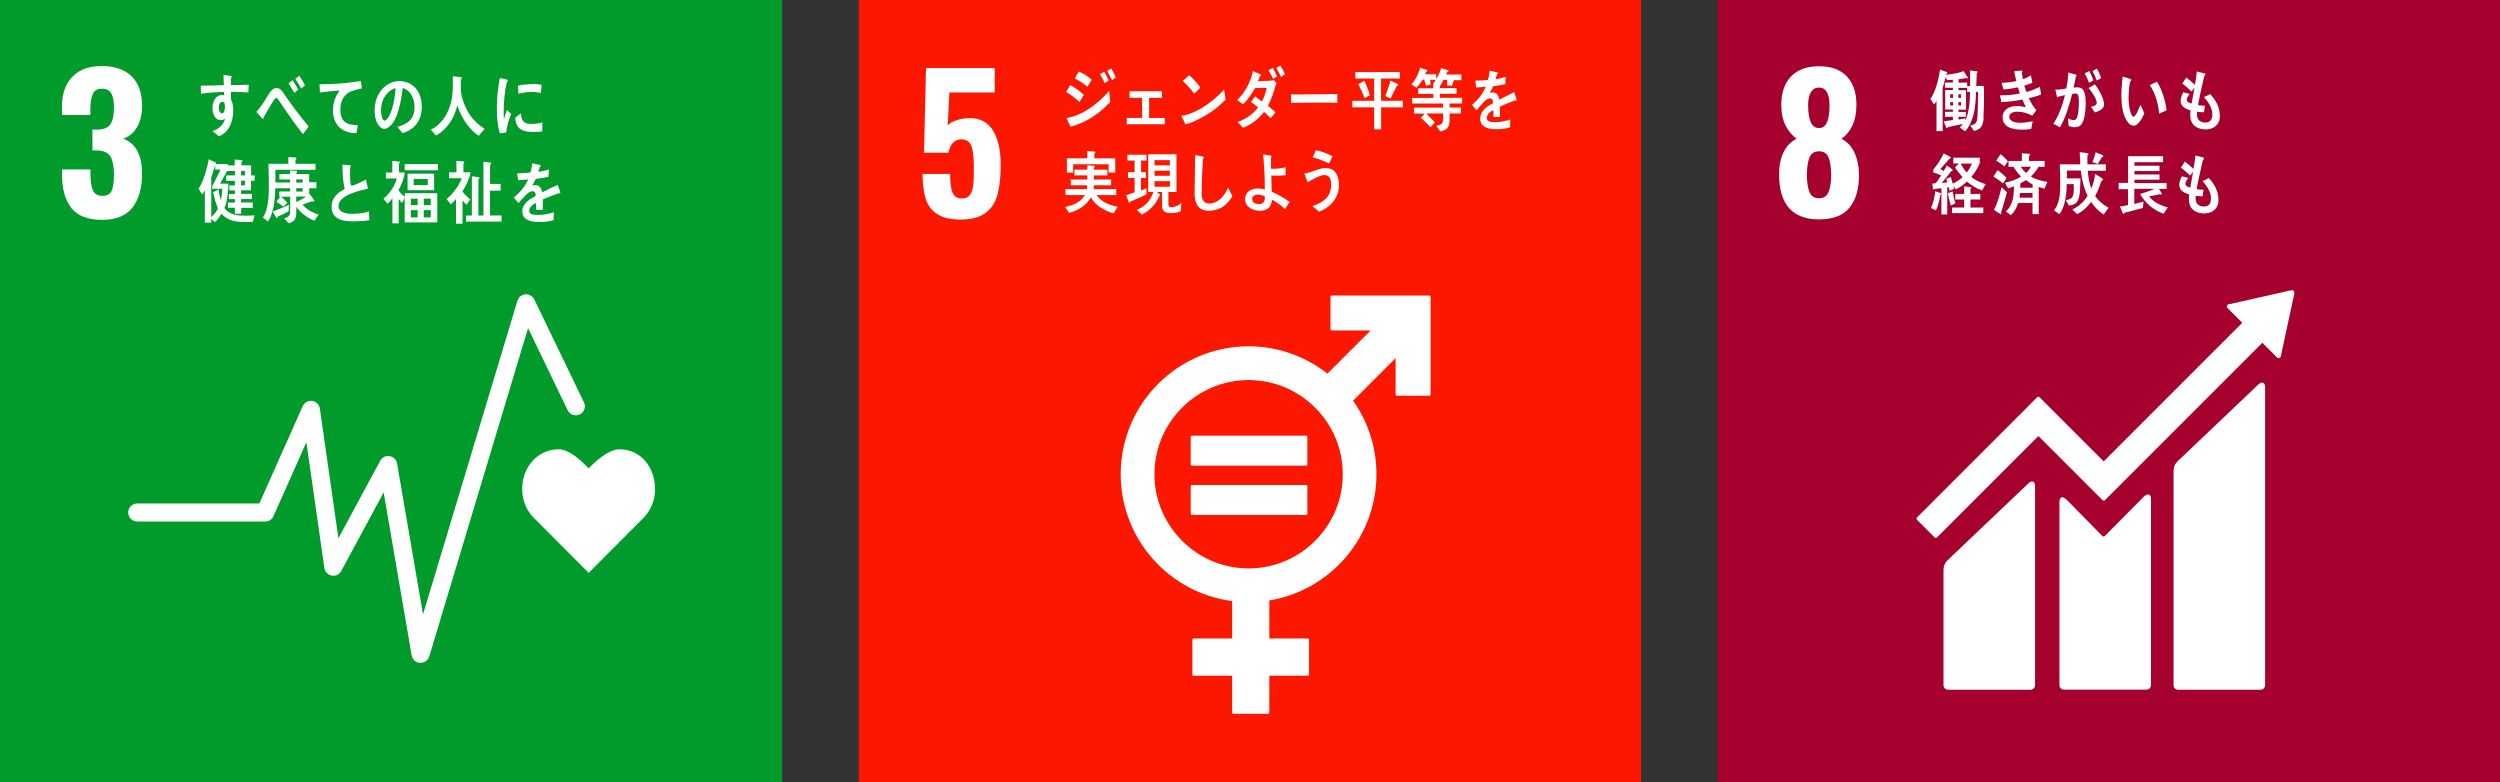 <?xml version="1.0" encoding="UTF-8"?><svg id="_レイヤー_2" xmlns="http://www.w3.org/2000/svg" viewBox="0 0 326 102"><rect x="0" y="0" width="326" height="102" fill="#333333" stroke="none"/><defs><style>.cls-1{fill:#fff;}.cls-2{fill:#009b2a;}.cls-3{fill:#fc1800;}.cls-4{fill:#a5002e;}</style></defs><g id="_文字"><rect class="cls-2" width="102" height="102"/><path class="cls-1" d="M9.31,27.12c-.82-1.02-1.22-2.47-1.22-4.35v-.67h3.7v.65c.02.99.14,1.7.36,2.14.22.43.63.65,1.22.65s.99-.22,1.19-.66c.2-.44.3-1.16.3-2.15s-.15-1.81-.46-2.32c-.3-.5-.86-.76-1.68-.78-.05-.02-.27-.02-.67-.02v-2.71h.6c.83,0,1.41-.22,1.73-.67.32-.45.48-1.18.48-2.21,0-.83-.12-1.45-.35-1.85-.23-.4-.64-.6-1.24-.6-.56,0-.94.22-1.15.65-.21.43-.32,1.07-.34,1.92v.86h-3.7v-1.06c0-1.7.45-3.01,1.36-3.94.9-.93,2.18-1.39,3.83-1.39s2.98.45,3.89,1.34c.91.9,1.37,2.18,1.37,3.87,0,1.12-.23,2.06-.7,2.82-.46.76-1.06,1.24-1.78,1.43,1.65.61,2.47,2.14,2.47,4.59,0,1.87-.42,3.34-1.25,4.41-.83,1.06-2.15,1.6-3.96,1.6s-3.19-.51-4.01-1.54Z"/><path class="cls-1" d="M85.42,63.81c0-2.88-1.85-5.22-4.65-5.22-1.4,0-3.09,1.53-4.01,2.48-.92-.94-2.5-2.48-3.9-2.48-2.8,0-4.77,2.34-4.77,5.22,0,1.44.57,2.75,1.49,3.69h0l7.18,7.2,7.17-7.19h0c.92-.95,1.49-2.26,1.49-3.7Z"/><path class="cls-1" d="M54.84,86.44s-.05,0-.07,0c-.55-.03-1-.44-1.09-.98l-3.65-21.25-5.53,10.25c-.24.45-.75.69-1.24.6-.5-.09-.89-.49-.96-.99l-2.35-16.4-4.29,9.64c-.19.43-.61.7-1.08.7h-16.68c-.65,0-1.18-.53-1.18-1.18s.53-1.18,1.18-1.18h15.92l5.65-12.68c.21-.48.72-.76,1.24-.69.52.07.93.48,1,1l2.42,16.91,5.45-10.11c.24-.44.73-.69,1.23-.6.5.08.89.47.97.96l3.38,19.68,12.31-40.9c.14-.47.55-.8,1.04-.84.49-.04.94.23,1.16.66l6.48,13.43c.28.59.04,1.29-.55,1.57-.59.28-1.29.04-1.58-.55l-5.16-10.7-12.88,42.8c-.15.5-.61.84-1.13.84Z"/><path class="cls-1" d="M65.99,17.28c-.27.03-.53.06-.81.1-.33-1.08-.39-2.25-.39-3.39,0-1.28.16-2.57.39-3.82l.65.15c.1.03.22.04.32.08.05.02.08.04.08.12s-.07.12-.12.12c-.3,1.25-.43,2.67-.43,3.97,0,.32.02.64.02.96.13-.41.26-.82.4-1.23.19.17.37.35.56.52-.33.8-.56,1.52-.66,2.42ZM70.72,17.12c-.41.09-.94.09-1.36.08-1.06-.03-2.05-.21-2.18-1.85.25-.19.5-.39.76-.57,0,.93.43,1.35,1.12,1.37.55.02,1.15-.02,1.67-.2,0,.39-.01.78-.02,1.17ZM70.53,12.12c-.57-.12-1.14-.16-1.72-.11-.4.03-.8.11-1.19.21-.03-.32-.05-.72-.09-1.04.55-.16,1.12-.16,1.69-.2.47-.04.93,0,1.4.07-.03.36-.05.72-.08,1.07Z"/><path class="cls-1" d="M32.41,12.06c-.31-.03-.62-.04-.93-.05-.45-.01-.91-.03-1.36-.02,0,.34,0,.65.01.99.24.43.28.95.28,1.44,0,1.52-.61,2.88-1.87,3.35-.27-.24-.56-.44-.83-.69.68-.16,1.41-.75,1.64-1.57-.19.12-.41.15-.63.15-.64,0-1.02-.83-1.02-1.53,0-.87.43-1.74,1.23-1.74.1,0,.2.01.3.04,0-.14,0-.29-.02-.44-.52,0-1.03.04-1.54.07-.49.04-.98.09-1.46.16-.03-.35-.02-.7-.03-1.05,1.01-.02,2.01-.02,3.01-.06-.02-.45-.04-.89-.04-1.34.22.02.45.06.68.09.09.02.2.02.28.04.05,0,.11.03.11.11s-.05.16-.1.19c0,.29-.02.6-.02.9.77,0,1.55-.02,2.33-.05l-.05,1.01ZM29.03,13.27c-.35,0-.5.4-.5.77,0,.3.09.74.4.74.33,0,.4-.51.4-.82,0-.24,0-.69-.3-.69Z"/><path class="cls-1" d="M39.49,17.47c-.38-.51-.83-1.05-1.23-1.62-.47-.68-.96-1.38-1.42-2.05-.16-.23-.32-.48-.47-.7-.08-.12-.19-.32-.33-.32-.2,0-.4.39-.51.56-.15.24-.3.5-.44.73-.26.42-.48.85-.73,1.26v.05c0,.08-.03.14-.1.14l-.83-.92c.31-.37.62-.74.89-1.16.29-.43.54-.91.84-1.34.29-.39.51-.62.94-.62.32,0,.53.21.75.48.16.2.32.47.47.68.36.51.71,1.02,1.07,1.5.56.75,1.28,1.65,1.86,2.36l-.74,1ZM38.39,12.12c-.24-.43-.51-.83-.77-1.23l.52-.44c.27.38.53.81.75,1.24l-.5.44ZM39.28,11.54c-.23-.44-.49-.84-.77-1.24l.52-.43c.26.4.52.82.74,1.25l-.49.43Z"/><path class="cls-1" d="M47.01,11.57c-.31.06-.73.16-1.1.3-.91.27-1.54,1.2-1.53,2.43.01,1.83,1.15,2,2.28,2.02-.05.34-.1.69-.18,1.04-.05,0-.1,0-.15,0-.5,0-1.01-.12-1.48-.35-.88-.41-1.44-1.4-1.43-2.61,0-1.15.41-1.98.88-2.6-.83.05-1.76.14-2.58.26-.04-.45-.02-.72-.06-1.07,1.44-.02,2.87-.07,4.29-.27.34-.05.9-.12,1.1-.15.04.14.12.84.13.9.01.07-.08.08-.16.1Z"/><path class="cls-1" d="M52.48,17.35c-.23-.27-.43-.55-.66-.8,1.16-.35,2.23-.85,2.23-2.58,0-1.18-.57-2.25-1.53-2.49-.2,1.58-.59,4.09-1.74,5.03-.21.17-.42.29-.68.29-.3,0-.59-.26-.78-.53-.34-.49-.47-1.23-.47-1.87,0-2.24,1.49-3.82,3.23-3.82,1.61,0,2.92,1.2,2.92,3.32,0,1.99-1.07,3.03-2.52,3.46ZM49.9,13.14c-.14.39-.21.82-.21,1.25,0,.37.07,1.34.48,1.34.15,0,.27-.17.36-.29.69-.88.98-2.75,1.05-3.95-.66.15-1.41.88-1.68,1.65Z"/><path class="cls-1" d="M62.4,17.7c-1.24-.83-2.24-2.36-2.76-3.94-.12.41-.24.8-.4,1.18-.36.86-.94,1.65-1.62,2.21-.25.2-.5.38-.77.52l-.66-.76c.29-.14.62-.35.89-.59.97-.84,1.6-2.07,1.85-3.56.16-.93.12-1.88.12-2.82l1.04.12c.06,0,.14.05.14.13,0,.09-.07.15-.13.16-.01.37-.02.73-.02,1.1,0,1.22.56,2.55,1.17,3.5.45.7,1.29,1.46,1.95,1.85l-.78.9Z"/><path class="cls-1" d="M32.96,28.93c-.34,0-.68.02-1.03.02-1.13,0-2.2-.13-3.07-1.09-.23.41-.5.8-.82,1.11l-.49-.43v.5h-.84v-4.24c-.1.19-.21.38-.33.55l-.49-.74c.62-.88,1.14-2.71,1.32-3.84l.91.41s.06.05.06.09c0,.05-.04.1-.08.12h1.62v.72l-1.03,1.84h1.1c-.05,1.07-.12,2.18-.52,3.17.61.93,1.83,1.01,2.75,1.01.4,0,.78-.03,1.18-.05l-.24.86ZM27.68,24.61v-.3l1.08-2.2h-.7v-.62c-.14.55-.31,1.09-.51,1.62v5.19c.35-.29.65-.66.86-1.11-.26-.69-.48-1.39-.61-2.13.24-.12.46-.25.7-.37.05.51.17,1.01.31,1.49.09-.52.15-1.05.18-1.57h-1.3ZM32.73,23.57v1.24h-1.29v.47h1.42v.68h-1.42v.44h1.52v.71h-1.51v.77h-.82v-.79h-.91v-.67h.91v-.45h-.78v-.67h.78v-.48h-.72v-.64h.72v-.6h-1.14v-.71h1.14v-.57h-1.07v-.73h1.05v-.77l.88.08c.07,0,.12.04.12.13,0,.07-.08.12-.13.16v.39h1.26v1.31h.46v.71h-.45ZM31.94,22.28h-.5v.59h.5v-.59ZM31.94,23.57h-.5v.6h.5v-.6Z"/><path class="cls-1" d="M40.99,28.78c-.86-.32-1.74-.98-2.35-1.8,0,.21,0,.42,0,.63,0,.95-.24,1.3-1,1.51l-.59-.65c.58-.16.79-.28.79-1.04v-1.78h-1.18c.28.25.56.5.81.77l-.5.52c-.3-.22-.61-.43-.92-.63l.49-.67h-.12v-.67h1.41v-.42h-1.94c0,.32,0,.64-.03.97-.07,1.05-.33,2.56-.91,3.37-.22-.17-.43-.35-.66-.52.7-1.08.77-2.76.77-4.08,0-.97-.04-1.95-.05-2.93h2.59v-.87c.29.02.66.02.94.05.05,0,.12.03.12.11s-.08.14-.13.16v.55h2.61v.78h-5.23c0,.55,0,1.09,0,1.65h1.92v-.39h-1.4v-.69h1.38v-.48l.8.04c.06,0,.14.01.14.11,0,.07-.05.12-.1.15v.17h1.67v1.06h.94v.79h-.94v.81l.07-.06.56.78s.04.07.04.12c0,.06-.05.11-.1.11s-.12-.04-.17-.07c-.42.13-.84.29-1.25.43.5.69,1.36,1.07,2.08,1.32l-.54.76ZM37.63,27.56c-.46.27-.94.48-1.42.69-.02.07-.05.18-.12.18-.04,0-.07-.04-.09-.07l-.44-.78c.71-.27,1.43-.54,2.12-.88l-.05.86ZM39.47,23.39h-.84v.41h.84v-.41ZM39.47,24.54h-.84v.44h.84v-.44ZM38.63,25.64v.71c.44-.22.88-.45,1.3-.72h-1.3Z"/><path class="cls-1" d="M45.97,28.86c-1.05,0-2.73-.17-2.73-1.89,0-1.25.88-1.89,1.71-2.32-.25-1.03-.28-2.11-.29-3.18.22.02.45.04.67.05.11,0,.22.02.33.04.04,0,.08.03.08.08,0,.04-.03.07-.05.1-.04.27-.04.56-.04.83,0,.33,0,1.37.14,1.61.02.02.04.03.07.03.28,0,1.57-.61,1.85-.8.11.39.18.79.27,1.19-.92.23-3.84.8-3.84,2.28,0,.84,1.09,1,1.6,1,.83,0,1.57-.03,2.37-.32.03.38.05.76.06,1.15-.74.13-1.46.15-2.2.15Z"/><path class="cls-1" d="M52.77,29.02v-3.23l-.35.7c-.15-.17-.29-.35-.43-.53v3.16h-.82v-3.26c-.18.26-.42.51-.65.7l-.52-.64c.72-.59,1.5-1.64,1.74-2.65h-1.42v-.77h.84v-1.51l.87.07s.12.03.12.1-.07.13-.12.14v1.19h.76c-.13.81-.42,1.61-.82,2.29.16.32.56.69.81.91v-.5h4.24v3.81h-4.24ZM52.77,22.2v-.8h4.35v.8h-4.35ZM53.15,24.8v-2.15h3.46v2.15h-3.46ZM54.46,25.91h-.89v.84h.89v-.84ZM54.46,27.4h-.89v.95h.89v-.95ZM55.78,23.34h-1.84v.79h1.84v-.79ZM56.17,25.91h-.91v.84h.91v-.84ZM56.17,27.4h-.91v.95h.91v-.95Z"/><path class="cls-1" d="M60.31,24.94v.04c.28.4.65.7,1,1.02l-.46.71c-.19-.18-.37-.36-.54-.57v3.03h-.85v-3.22c-.21.26-.43.5-.68.69l-.55-.68c.71-.56,1.68-1.8,1.98-2.72h-1.65v-.77h.96v-1.5l.92.08s.11.06.11.12c0,.07-.07.12-.12.14v1.16h.93c-.12.79-.62,1.85-1.05,2.47ZM60.77,28.9v-.79h.76v-5.12l.87.11c.06,0,.12.05.12.13,0,.08-.08.13-.14.15v4.73h.66v-7.02l.87.1c.06,0,.14.04.14.13s-.09.13-.14.16v2.51h1.37v.87h-1.38v3.24h1.5v.8h-4.64Z"/><path class="cls-1" d="M72.98,25.23s-.07-.02-.11-.04c-.54.18-1.58.6-2.08.82v1.35h-.88c0-.13,0-.26,0-.41v-.49c-.6.28-.9.64-.9,1.04,0,.35.34.53,1.03.53.74,0,1.42-.1,2.18-.35l-.03,1.02c-.66.22-1.39.25-1.88.25-1.47,0-2.2-.46-2.2-1.4,0-.45.21-.87.61-1.26.25-.24.64-.49,1.14-.75-.01-.39-.13-.6-.35-.6-.28,0-.53.1-.77.33-.15.14-.34.32-.58.59-.28.31-.45.52-.55.62-.13-.16-.34-.39-.62-.72.84-.66,1.47-1.45,1.89-2.37-.4.05-.84.09-1.32.11-.03-.33-.08-.64-.12-.91.7,0,1.28-.03,1.72-.09.09-.25.17-.66.25-1.21l1.01.23c.06.02.09.05.09.1s-.04.1-.12.13c-.04.15-.1.38-.2.67.34-.04.85-.17,1.4-.32l-.08.96c-.41.09-.97.18-1.65.27-.11.26-.28.59-.47.87.18-.05.33-.06.43-.06.46,0,.76.31.89.94.6-.32,1.28-.64,2.02-.97l.34.98c0,.07-.03.11-.09.11Z"/><rect class="cls-3" x="112" width="102" height="102"/><path class="cls-1" d="M122.22,27.92c-.74-.47-1.24-1.14-1.51-2-.27-.86-.41-1.94-.41-3.24h3.6c0,1.12.1,1.93.31,2.44.21.5.62.76,1.22.76.48,0,.83-.16,1.06-.48.22-.32.36-.76.42-1.31.06-.55.08-1.35.08-2.39,0-1.18-.11-2.07-.32-2.65-.22-.58-.66-.88-1.33-.88-.86,0-1.42.58-1.66,1.75h-3.19l.26-11.05h8.96v3.19h-5.91l-.22,4.3c.22-.27.61-.5,1.15-.68.54-.18,1.13-.28,1.75-.28,1.33,0,2.33.54,3,1.61.67,1.07,1.01,2.58,1.01,4.51,0,1.54-.14,2.81-.41,3.83-.27,1.02-.79,1.82-1.55,2.4-.76.58-1.85.88-3.25.88-1.31,0-2.34-.24-3.07-.71Z"/><path class="cls-1" d="M186.4,38.54h-12.74c-.09,0-.16.07-.16.16v4.23c0,.09.07.16.16.16h5.07l-5.63,5.63c-2.84-2.23-6.4-3.56-10.28-3.56-9.2,0-16.68,7.48-16.68,16.68,0,8.47,6.34,15.48,14.53,16.54v4.88h-5.02c-.09,0-.16.07-.16.16v4.54c0,.09.07.16.16.16h5.02v4.8c0,.09.07.16.16.16h4.53c.09,0,.16-.07.16-.16v-4.8h5.02c.09,0,.16-.07.16-.16v-4.54c0-.09-.07-.16-.16-.16h-5.02v-4.96c7.91-1.3,13.97-8.18,13.97-16.46,0-3.57-1.13-6.88-3.05-9.59l5.55-5.55v4.74c0,.09.07.16.16.16h4.23c.09,0,.17-.07.17-.16v-12.74c0-.09-.07-.16-.17-.16M162.82,74.12c-6.77,0-12.28-5.51-12.28-12.28s5.51-12.28,12.28-12.28,12.28,5.51,12.28,12.28-5.51,12.28-12.28,12.28"/><path class="cls-1" d="M170.32,56.81h-14.89c-.09,0-.16.07-.16.15v3.61c0,.08.07.15.16.15h14.89c.09,0,.16-.06.16-.15v-3.61c0-.08-.07-.15-.16-.15"/><path class="cls-1" d="M170.32,63.24h-14.89c-.09,0-.16.07-.16.15v3.61c0,.08.07.15.16.15h14.89c.09,0,.16-.06.16-.15v-3.61c0-.08-.07-.15-.16-.15"/><path class="cls-1" d="M140.75,13.29c-.53-.52-1.12-.93-1.74-1.3.19-.29.36-.59.55-.89.62.32,1.24.76,1.77,1.27l-.57.93ZM139.61,16.52c-.06-.1-.52-1.01-.52-1.07s.07-.07.1-.07c.47-.11.94-.23,1.41-.43,1.48-.64,2.89-1.78,4.04-3.09.03.46.08.94.14,1.41-1.48,1.65-3.23,2.72-5.16,3.25ZM141.79,11.31c-.51-.44-1.05-.79-1.63-1.07.18-.3.34-.6.51-.91.59.24,1.18.62,1.69,1.06-.18.32-.36.62-.56.92ZM144.06,10.84c-.18-.41-.4-.8-.63-1.18l.56-.3c.22.36.4.74.58,1.13l-.51.35ZM145.01,10.46c-.2-.4-.41-.82-.64-1.21l.54-.32c.23.37.42.76.59,1.17l-.49.36Z"/><path class="cls-1" d="M146.93,16.2v-.82h2v-2.62h-1.63v-.86h4.22v.86h-1.68v2.62h2.05v.82h-4.96Z"/><path class="cls-1" d="M155.9,15.74c-.43.2-.86.37-1.32.47-.05-.11-.52-1.09-.52-1.09,0-.04.04-.04.06-.04.1,0,.22-.02.32-.04.83-.18,1.64-.57,2.39-1.03,1.01-.62,1.95-1.41,2.79-2.32.06.43.14.86.2,1.29-1.16,1.22-2.49,2.09-3.93,2.76ZM155.72,12.2c-.45-.6-.94-1.16-1.5-1.63.29-.24.57-.51.85-.76.54.45,1.02,1,1.45,1.6-.24.3-.52.54-.8.79Z"/><path class="cls-1" d="M166.32,11.14c-.03.11-.05.22-.08.32-.07.28-.16.56-.25.82-.18.52-.4,1.04-.66,1.52.34.26.67.54.99.84-.19.26-.4.52-.62.76-.28-.28-.57-.55-.87-.81-.68.89-1.75,1.73-2.74,2.07-.21-.24-.44-.48-.67-.71,0,0-.02-.03-.02-.04,0-.04.03-.04.04-.04.15-.04.29-.09.43-.15.77-.35,1.66-.97,2.18-1.74-.3-.24-.62-.45-.93-.67.19-.25.35-.5.54-.74.3.21.59.43.88.66.32-.53.5-1.15.64-1.77-.51,0-1.01,0-1.52.03-.43.73-.97,1.57-1.58,2.11-.25-.19-.5-.38-.76-.56,1.02-.94,1.74-2.3,2.06-3.77l1.01.43s.06.04.06.1c0,.08-.08.11-.14.11-.1.23-.19.45-.28.67.7-.02,1.4-.02,2.1-.11.1.13.2.26.32.39-.04.1-.1.2-.13.3ZM166.02,10.29c-.18-.39-.4-.76-.61-1.13l.56-.31c.21.35.39.74.56,1.12l-.51.31ZM167.04,10.03c-.19-.4-.38-.8-.61-1.17l.54-.32c.23.36.42.75.58,1.15l-.51.34Z"/><path class="cls-1" d="M174.39,13.42c-.43-.03-.79-.04-1.14-.04-.4,0-3.92,0-4.87.04-.01-.35-.03-.8-.04-1.06,0-.13.05-.07.1-.07.13.02.37.03.43.03.46.01,1.63-.02,2.15-.02,1.09,0,2.16-.03,3.37-.04-.02.35,0,.8,0,1.15Z"/><path class="cls-1" d="M180.1,14v2.87h-.91v-2.87h-2.84v-.86h2.84v-2.9h-2.45v-.84h5.81v.84h-2.46v2.9h2.84v.86h-2.84ZM177.96,12.81c-.26-.62-.53-1.25-.84-1.84l.8-.44c.25.54.57,1.29.7,1.89l-.66.38ZM182.14,11.2c-.26.55-.52,1.1-.82,1.64l-.67-.31c.25-.66.47-1.33.67-2.01l.9.41c.05.03.11.08.11.15,0,.1-.12.13-.18.13Z"/><path class="cls-1" d="M186.49,10.41l.08.6-.61.17-.24-.79h-.21c-.25.36-.49.76-.8,1.05l-.65-.43c.52-.59.92-1.36,1.11-2.18l.86.28s.1.05.1.11c0,.08-.08.13-.14.14-.05.11-.09.22-.16.32h1.45v.73h-.79ZM189.03,13.5v.52s1.47,0,1.47,0v.78h-1.47c0,1.34.13,2.09-1.23,2.33l-.51-.74c.52-.1.89-.14.89-.87v-.72h-2.19c.22.21.43.43.64.66.16.16.32.31.47.5l-.56.63c-.41-.42-.82-.86-1.27-1.22l.5-.56h-1.39v-.78h3.79v-.53h-4.02v-.73h2.76v-.52h-1.98v-.74h1.96v-.6l.91.12s.04-.04.04,0c0,.06-.03.17-.08.19v.27h2.18v.74h-2.19v.52h2.91v.74h-1.63ZM189.58,10.44l-.24.75-.65-.07.03-.71h-.49c-.13.2-.31.62-.46.8l-.87-.32c.37-.46.88-1.41,1.03-2.01l.88.26s.09.04.09.1c0,.08-.1.1-.15.1-.05.13-.11.25-.17.38h1.98v.74h-.98Z"/><path class="cls-1" d="M197.67,13.13s-.07-.02-.11-.04c-.52.18-1.51.6-1.98.82v1.35h-.84c0-.13,0-.26,0-.41v-.49c-.57.28-.86.64-.86,1.04,0,.35.33.53.98.53.71,0,1.35-.09,2.08-.35l-.03,1.02c-.63.22-1.32.25-1.79.25-1.4,0-2.1-.46-2.1-1.4,0-.46.2-.88.59-1.26.24-.24.61-.49,1.09-.75-.01-.39-.13-.6-.34-.6-.26,0-.51.11-.74.33-.14.14-.33.32-.55.6-.26.31-.43.52-.53.62-.13-.16-.33-.39-.59-.72.8-.66,1.4-1.45,1.8-2.37-.38.05-.8.09-1.26.12-.03-.33-.07-.64-.11-.91.67,0,1.22-.03,1.64-.09.09-.25.16-.66.24-1.21l.97.23c.06.02.09.05.09.1s-.03.1-.11.13c-.03.15-.1.38-.19.67.33-.04.81-.17,1.34-.32l-.08.96c-.39.09-.92.17-1.58.27-.1.26-.26.59-.44.87.17-.05.32-.06.41-.06.44,0,.72.3.85.93.57-.31,1.22-.64,1.93-.97l.33.98c0,.07-.03.1-.08.1Z"/><path class="cls-1" d="M145.23,27.81c-.54-.1-1.29-.46-1.77-.78-.48-.32-.91-.76-1.21-1.29-.64,1.14-1.75,1.73-2.85,2.02l-.51-.77c.96-.2,1.98-.55,2.57-1.55h-2.53v-.78h2.81c0-.17.02-.33.02-.5h-2.13v-.75h2.16v-.54h-1.69v-.75h1.69v-.56l.88.06s.09.03.09.09-.05.1-.1.12v.29h1.74v.75h-1.76v.54h2.25v.75h-2.27c0,.17,0,.33,0,.5h2.94v.78h-2.56c.55.9,1.83,1.37,2.73,1.52l-.5.86ZM144.56,22.51v-1.09h-4.62v1.09h-.82v-1.86h2.66v-.95l.93.06c.05,0,.12.03.12.11,0,.07-.08.13-.13.15v.63h2.73v1.86h-.86Z"/><path class="cls-1" d="M149.5,25.35c-.7.34-1.41.63-2.11.95-.02.05-.05.13-.11.13-.03,0-.07-.03-.1-.09l-.33-.88c.36-.12.73-.24,1.1-.38v-1.87h-.86v-.76h.86v-1.52h-.93v-.75h2.48v.75h-.7v1.52h.62v.76h-.64v1.64c.24-.1.49-.22.73-.32l-.02.81ZM153.98,27.55c-.38.18-.87.24-1.27.24-.58,0-1.18-.11-1.18-.95v-1.8h-.67c.07.05.43.32.43.4,0,.05-.07.09-.1.1-.14.3-.29.6-.47.87-.48.7-1.12,1.25-1.84,1.57l-.64-.61c1.04-.43,1.75-1.11,2.16-2.33h-.67v-4.92h3.68v4.92h-1.05v1.51c0,.29.08.48.35.48.45,0,.99-.24,1.34-.57l-.08,1.09ZM152.55,20.88h-2v.68h2v-.68ZM150.55,22.26v.66h2v-.66s-2,0-2,0ZM152.56,23.63h-2.01v.72h2.01v-.72Z"/><path class="cls-1" d="M159.55,26.9c-.59.41-1.3.59-1.98.59-1.06,0-1.73-.71-1.79-1.95-.02-.16,0-.33,0-.5,0-.47,0-.94.02-1.43.02-1.13.04-2.26.05-3.39.23.03.47.08.7.13.1.02.2.03.29.06.06.03.13.06.13.14,0,.07-.06.12-.11.15-.09,1.52-.16,3.06-.16,4.59,0,.78.3,1.25,1,1.25.32,0,.65-.1.95-.26.69-.34,1.17-1.08,1.5-1.83l.55,1.14c-.27.48-.73,1.01-1.15,1.3Z"/><path class="cls-1" d="M167.56,27.27c-.52-.49-1.09-.91-1.7-1.24-.08,1.12-.74,1.46-1.62,1.46-.74,0-1.88-.44-1.88-1.49s.88-1.42,1.64-1.42c.31,0,.63.03.94.11,0-1.22-.05-2.46-.15-3.67-.03-.3-.04-.6-.1-.88l1,.15s.13.05.13.12c0,.05-.04.1-.08.12v.33c0,.38,0,.77,0,1.15h.09c.34,0,.69,0,1.03-.05.27-.04.53-.1.79-.14,0,.34-.01.68-.02,1.03-.42.04-.84.06-1.26.06-.2,0-.39,0-.59-.02.02.7.03,1.4.05,2.11.82.34,1.59.81,2.34,1.33l-.61.93ZM164.94,25.61c-.3-.15-.67-.23-.99-.23-.26,0-.67.19-.67.55,0,.54.52.68.89.68.45,0,.76-.19.76-.76v-.25Z"/><path class="cls-1" d="M171.99,27.61c-.28-.25-.55-.52-.85-.74.75-.23,1.74-.72,2.16-1.52.2-.38.29-.84.29-1.29,0-.78-.25-1.23-.95-1.23-.49,0-1.68.64-2.12.94-.05-.13-.41-1.03-.41-1.11,0-.06.07-.05.1-.05.16,0,.75-.18.93-.25.58-.21,1.12-.45,1.74-.45,1.2,0,1.72.95,1.72,2.25,0,1.79-1.28,2.95-2.62,3.46ZM173.3,21.31c-.69-.32-1.39-.61-2.12-.79.14-.32.28-.63.42-.94.75.15,1.47.44,2.17.8-.15.31-.3.63-.47.94Z"/><rect class="cls-4" x="224" width="102" height="102"/><path class="cls-1" d="M231.99,22.7c0-1.09.19-2.03.58-2.83.38-.8.95-1.39,1.7-1.78-.59-.43-1.07-1.01-1.44-1.74-.37-.73-.55-1.61-.55-2.65,0-1.6.42-2.85,1.27-3.73.85-.89,2.06-1.33,3.65-1.33s2.79.44,3.63,1.32c.83.88,1.25,2.11,1.25,3.67,0,1.09-.18,2-.53,2.74-.35.74-.82,1.31-1.42,1.73.75.38,1.32.99,1.7,1.82.38.83.58,1.82.58,2.95,0,1.81-.42,3.22-1.25,4.23-.83,1.01-2.15,1.51-3.96,1.51-3.47,0-5.21-1.97-5.21-5.91ZM238.46,25c.22-.57.32-1.28.32-2.15,0-.96-.11-1.72-.32-2.28-.22-.56-.64-.84-1.26-.84s-1.04.28-1.26.85c-.22.57-.32,1.32-.32,2.27,0,.86.11,1.58.32,2.15.22.57.64.85,1.26.85s1.04-.28,1.26-.85ZM238.57,13.7c0-.7-.11-1.26-.34-1.67-.22-.41-.57-.61-1.03-.61s-.82.2-1.06.61c-.24.41-.36.96-.36,1.67,0,2,.47,3,1.42,3s1.37-1,1.37-3Z"/><path class="cls-1" d="M294.44,50.18l-10.42,9.91c-.39.39-.59.68-.59,1.49v27.77c0,.33.27.59.59.59h10.76c.33,0,.59-.27.59-.59v-38.91c0-.33-.26-.93-.94-.25"/><path class="cls-1" d="M264.44,63.09l-10.42,9.91c-.39.39-.59.68-.59,1.49v14.86c0,.32.27.59.59.59h10.76c.33,0,.59-.27.59-.59v-26.01c0-.33-.26-.93-.94-.25"/><path class="cls-1" d="M299.18,38.16c0-.08-.02-.16-.09-.23-.05-.05-.12-.08-.19-.08h-.06s-.09,0-.09,0l-7.97,1.8h-.14c-.06.03-.11.05-.16.1-.12.12-.12.31,0,.43l.09.09,1.82,1.82-18.07,18.07-8.35-8.35c-.09-.1-.24-.1-.34,0l-2.26,2.27s0,0,0,0l-13.38,13.38c-.09.09-.09.25,0,.34l2.27,2.27c.09.09.24.09.34,0l13.21-13.21,6.06,6.06s0,.02.02.03l2.27,2.26c.09.1.24.1.34,0l20.51-20.51,1.91,1.91c.12.12.31.12.43,0,.06-.06.08-.12.09-.2v-.03s1.75-8.14,1.75-8.14v-.09Z"/><path class="cls-1" d="M279.5,64.82l-5.04,5.08c-.1.08-.24.08-.32-.01l-4.57-4.65c-.84-.83-1.02-.16-1.02.17v23.93c0,.33.26.59.59.59h10.76c.33,0,.59-.27.59-.59v-24.33c0-.33-.26-.93-1-.19"/><path class="cls-1" d="M258.67,15.35c-.06,1.05-.36,1.5-1.26,1.73l-.49-.72c.63-.12.87-.29.93-1.07.08-1.09.08-2.2.08-3.31h-.25c-.04,1.02-.09,2.04-.34,3.01-.2.73-.58,1.63-1.09,2.13l-.69-.5c.13-.15.28-.29.4-.46-.65.14-1.3.27-1.95.42,0,.07-.04.13-.11.13-.06,0-.1-.06-.13-.12l-.32-.77c.4-.04.8-.11,1.21-.16v-.43h-1.03v-.65h1.03v-.3h-1.01v-2.54h1v-.29h-1.03v-.69h1.03v-.36c-.25.02-.49.04-.74.06l-.21-.38c-.09.34-.17.69-.27,1.03-.02.06-.11.32-.11.37v5.62h-.8v-3.94c-.1.17-.19.32-.31.47l-.49-.72c.67-.92,1.09-2.65,1.27-3.83l.88.32s.07.06.07.11c0,.07-.1.1-.14.11l-.03.13c.58-.06,1.78-.22,2.28-.49l.56.87c0,.07-.05.1-.1.1-.04,0-.1-.02-.14-.05-.32.07-.65.11-.97.16v.43h1.12v.45h.38v-2.04l.84.11c.05,0,.14.04.14.12,0,.07-.05.12-.11.15-.01.55-.04,1.11-.06,1.66.34,0,.67-.02,1.01-.02,0,1.38,0,2.77-.08,4.15ZM254.68,12.29h-.38v.47h.38v-.47ZM254.68,13.32h-.38v.43h.38v-.43ZM255.71,12.29h-.34v.47h.34v-.47ZM255.72,13.32h-.35v.43h.35v-.43ZM256.51,11.99v-.52h-1.12v.29h.98v2.54h-.98v.3h.96v.63h-.96v.36c.3-.04.59-.11.89-.16l-.04.3c.56-1.07.63-2.51.65-3.74h-.38Z"/><path class="cls-1" d="M264.56,12.8c.26.58.58,1.1.97,1.56-.16.25-.34.49-.52.73-.65-.36-1.31-.53-2.02-.53-.31,0-.98.15-.98.63,0,.77,1.03.82,1.5.82.55,0,1.02-.11,1.55-.2-.07.33-.13.66-.19,1-.37.06-.73.1-1.1.1-.95,0-2.63-.12-2.63-1.63,0-1.09,1.06-1.46,1.83-1.46.45,0,.76.07,1.2.16-.15-.33-.31-.66-.45-1-.86.17-1.85.3-2.73.33l-.2-.87c.87-.02,1.75-.05,2.6-.26-.09-.26-.17-.53-.25-.79-.63.14-1.26.24-1.9.27-.08-.28-.16-.57-.23-.85.64-.04,1.28-.09,1.92-.24-.11-.42-.2-.86-.28-1.29.31-.03.61-.06.92-.08h.03c.05,0,.12.03.12.11,0,.05-.04.11-.07.14.04.29.08.58.14.87.36-.1.71-.29,1.04-.5.06.32.13.65.19.98-.34.13-.7.25-1.05.37.08.28.18.55.28.82.6-.15,1.18-.39,1.75-.66.07.33.1.67.16.99-.53.22-1.08.36-1.63.48Z"/><path class="cls-1" d="M271.32,16.32c-.23.24-.54.27-.84.27-.25,0-.5-.07-.73-.18-.03-.33-.05-.66-.09-.99.25.16.54.24.82.24.61,0,.6-1.97.6-2.47,0-.36,0-1-.42-1-.15,0-.3.04-.45.07-.3,1.27-.93,3.3-1.6,4.35-.29-.16-.56-.33-.85-.47.7-1.08,1.21-2.43,1.51-3.73-.35.07-.69.16-1.03.25-.02-.1-.22-.94-.22-.94,0-.04.05-.05.07-.05.07,0,.13.02.2.02.38,0,.78-.08,1.16-.16.14-.68.22-1.38.27-2.08.22.05.44.12.66.19.1.03.21.06.31.1.04.02.1.04.1.11,0,.05-.05.08-.09.1-.09.49-.19.99-.31,1.48.15-.02.3-.04.45-.04.51,0,.82.16.99.74.12.39.15.91.15,1.33,0,.79-.11,2.3-.65,2.85ZM272.41,10.8c-.17-.44-.35-.85-.57-1.24l.61-.29c.2.39.37.79.53,1.21l-.57.32ZM273.18,14.66c-.17-.26-.35-.49-.52-.73.22-.04.76-.18.76-.51,0-.56-.73-1.57-1.08-1.95.28-.15.57-.3.84-.47.45.57,1.19,1.82,1.19,2.61,0,.66-.76.9-1.19,1.05ZM273.42,10.5c-.16-.44-.35-.85-.56-1.24l.58-.31c.22.39.41.8.56,1.23l-.58.32Z"/><path class="cls-1" d="M278.26,16.38c-.22.01-.43-.08-.6-.23-.68-.64-.94-1.88-1-2.84-.06-.8-.03-1.61.05-2.41.02-.31.05-.61.08-.91.24.05.87.23,1.08.35.03.02.06.05.06.09,0,.09-.08.15-.15.18-.13.46-.19,1.29-.21,1.78-.02.37,0,.74.03,1.11.03.38.1.8.23,1.16.06.17.19.56.37.55.36-.03.76-1.2.9-1.56l.52,1.1c-.2.59-.78,1.61-1.37,1.65ZM281.55,14.81c-.14-1.41-.47-2.57-1.21-3.71.31-.14.6-.31.92-.45.65.97,1.11,2.51,1.27,3.72-.32.16-.64.31-.97.44Z"/><path class="cls-1" d="M287.69,16.88c-1.05,0-2.07-.44-2.08-1.85,0-.21.02-.42.04-.63-.55-.19-1.28-.44-1.3-1.25,0-.35.19-.81.33-1.12.28.06.57.15.84.21-.13.18-.37.52-.37.77,0,.31.43.44.64.49.12-.69.25-1.37.37-2.07-.14.17-.26.33-.39.5-.38-.38-.79-.71-1.2-1.03.17-.26.34-.52.52-.79.4.3.77.62,1.12.96.12-.57.21-1.16.24-1.75.24.04.49.12.73.18.1.02.2.04.3.08.05.02.1.04.1.11,0,.1-.09.18-.14.23-.05.19-.1.4-.14.59-.09.41-.18.82-.28,1.24-.14.65-.29,1.3-.4,1.96.3.05.61.05.91.08l-.14.85c-.29,0-.59-.03-.88-.07-.02.13-.02.25-.02.39,0,.73.52,1.03,1.09,1.02.64,0,.92-.39.91-1.12,0-.84-.61-1.65-1.1-2.2.28-.11.56-.25.82-.4.72.8,1.24,1.64,1.26,2.84.02,1.18-.84,1.76-1.77,1.78Z"/><path class="cls-1" d="M253.04,25.39c-.13.63-.3,1.52-.61,2.05l-.63-.32c.29-.64.49-1.48.56-2.19l.68.25c.05.02.08.06.08.12,0,.04-.05.08-.08.1ZM258.48,24.84c-.71-.25-1.4-.64-1.99-1.17-.46.44-.91.77-1.46,1.03l-.31-.46.09.38c-.18.11-.38.17-.58.25-.04-.15-.08-.31-.12-.46l-.19.04v3.52h-.76v-3.43c-.37.04-.73.11-1.1.15l-.08-.76c.15-.02.3,0,.44-.04.25-.31.48-.66.7-1-.33-.17-.66-.31-1.02-.39v-.39c.54-.62.99-1.34,1.36-2.1.26.11.52.25.77.4.06.04.16.09.16.18,0,.09-.13.11-.18.11-.39.45-.78.91-1.2,1.33.15.09.3.18.45.27.15-.23.28-.46.4-.71.12.07.77.47.77.61,0,.1-.11.11-.17.1-.42.52-.83,1.06-1.27,1.57.25-.03.49-.06.74-.09-.05-.15-.09-.31-.15-.45.2-.08.4-.17.6-.25.1.29.18.58.26.87.41-.19.94-.52,1.28-.86-.36-.4-.71-.8-.99-1.27l.49-.5h-.71v-.76h3.46v.66c-.22.66-.69,1.36-1.11,1.85.46.44,1.31.76,1.88.95-.17.26-.32.54-.47.81ZM254.38,26.79c-.16-.52-.27-1.06-.38-1.59l.62-.25c.1.53.2,1.06.37,1.57l-.61.28ZM254.55,27.79v-.73h1.58v-1.04h-1.16v-.73h1.16v-.99c.2.03.41.04.61.07.09,0,.18,0,.26.04.04,0,.07.04.07.09,0,.07-.07.12-.12.14v.65h1.28v.73h-1.28v1.04h1.67v.73h-4.07ZM255.68,21.33c.21.44.48.82.78,1.17.26-.32.52-.76.68-1.17h-1.46Z"/><path class="cls-1" d="M261.2,23.9c-.4-.31-.82-.61-1.25-.87l.53-.84c.31.18.91.71,1.17,1l-.44.71ZM260.94,27.73s.04.09.04.13c0,.04-.04.08-.07.08-.07,0-.8-.51-.9-.58.42-.74.8-2.08.99-2.95l.71.66c-.24.89-.49,1.78-.77,2.65ZM261.38,21.7c-.35-.27-.71-.54-1.08-.76l.57-.84c.24.19.8.68.96.93l-.46.67ZM266.6,24.61c-.25-.07-.5-.15-.75-.25v3.56h-.81v-1.46h-1.86c-.24.65-.48,1.17-.98,1.6l-.64-.49c.91-.77,1.06-2.06,1.06-3.28-.25.1-.5.21-.77.27l-.41-.73c.7-.16,1.49-.38,2.1-.82-.38-.37-.7-.79-.98-1.26h-.65v-.76h1.74v-1l.93.06c.06,0,.14.06.14.14,0,.09-.09.13-.15.15v.65h2.05v.76h-.79c-.27.49-.62.9-1,1.27.52.37,1.55.61,2.16.7l-.4.88ZM265.05,25.17h-1.64c-.02.2-.04.41-.07.61h1.7v-.61ZM265.05,24.06c-.29-.17-.59-.36-.87-.57-.24.16-.48.29-.73.42,0,.19,0,.38,0,.57h1.61v-.42ZM263.5,21.74c.2.31.43.6.7.81.25-.21.46-.5.63-.81h-1.33Z"/><path class="cls-1" d="M274.32,27.97c-.69-.45-1.14-.93-1.65-1.64-.49.69-1.11,1.26-1.82,1.59l-.61-.59c.8-.42,1.48-.94,1.98-1.81-.51-1.01-.75-2.12-.88-3.28h-1.82v.04c0,.33,0,.65,0,.98h1.77c-.02.67-.02,1.34-.1,2.01-.14,1.09-.49,1.43-1.4,1.53l-.41-.71c.91-.11,1.03-.46,1.04-1.48v-.6s-.92,0-.92,0c0,1.26-.2,2.99-.96,3.92l-.7-.51c.77-.89.82-2.37.82-3.57,0-.8-.05-1.61-.06-2.42h2.67c-.04-.52-.06-1.06-.07-1.59l.98.12c.05,0,.16.04.16.13,0,.08-.08.16-.14.19,0,.21,0,.42,0,.63,0,.17,0,.35,0,.52h2.4v.83h-2.36c.06.8.21,1.59.46,2.34.25-.56.42-1.29.52-1.92l.93.59s.09.1.09.16c0,.1-.15.13-.21.14-.23.69-.47,1.37-.82,1.98.45.7,1.1,1.16,1.75,1.55l-.63.87ZM274.09,20.5c-.18.3-.35.6-.54.88l-.69-.24c.16-.42.31-.85.42-1.29l.87.36c.05.03.12.07.12.15,0,.09-.12.13-.18.14Z"/><path class="cls-1" d="M282.1,27.86c-1.22-.43-2.31-1.3-3.04-2.56.64-.2,1.28-.4,1.9-.68h-2.65v1.98l1.21-.31-.1.83c-.79.21-1.6.41-2.39.63-.02.06-.07.14-.13.14-.03,0-.06-.03-.08-.06l-.38-.9c.35-.06.71-.1,1.06-.18v-2.08h-1.23v-.82h1.23v-3.48h4.57v.78h-3.74v.46h3.27v.7h-3.27v.44h3.27v.68h-3.27v.44h4.2v.76h-1.01l.4.62c0,.08-.06.12-.11.12-.05,0-.1-.03-.14-.05-.46.11-.93.2-1.4.28.45.76,1.67,1.26,2.41,1.44l-.55.83Z"/><path class="cls-1" d="M287.51,27.84c-1.05,0-2.07-.44-2.08-1.85,0-.21.02-.42.04-.63-.55-.19-1.28-.44-1.3-1.25,0-.35.19-.81.33-1.12.28.06.57.15.84.21-.13.18-.37.52-.37.77,0,.31.43.44.64.49.12-.69.25-1.37.37-2.07-.13.17-.26.33-.39.5-.38-.38-.78-.71-1.2-1.03.17-.26.34-.52.52-.79.4.3.77.62,1.11.96.12-.57.21-1.16.24-1.75.24.04.49.11.73.17.1.02.2.04.3.08.05.02.11.04.11.11,0,.1-.09.18-.14.23-.05.19-.1.4-.14.6-.09.41-.18.82-.28,1.24-.14.65-.29,1.3-.4,1.96.3.05.61.05.91.08l-.14.85c-.29,0-.59-.03-.88-.07-.02.13-.02.25-.02.38,0,.74.52,1.03,1.09,1.02.64,0,.92-.39.91-1.12,0-.84-.62-1.65-1.1-2.2.28-.11.56-.25.82-.4.72.8,1.24,1.64,1.26,2.84.02,1.18-.84,1.76-1.77,1.78Z"/></g></svg>